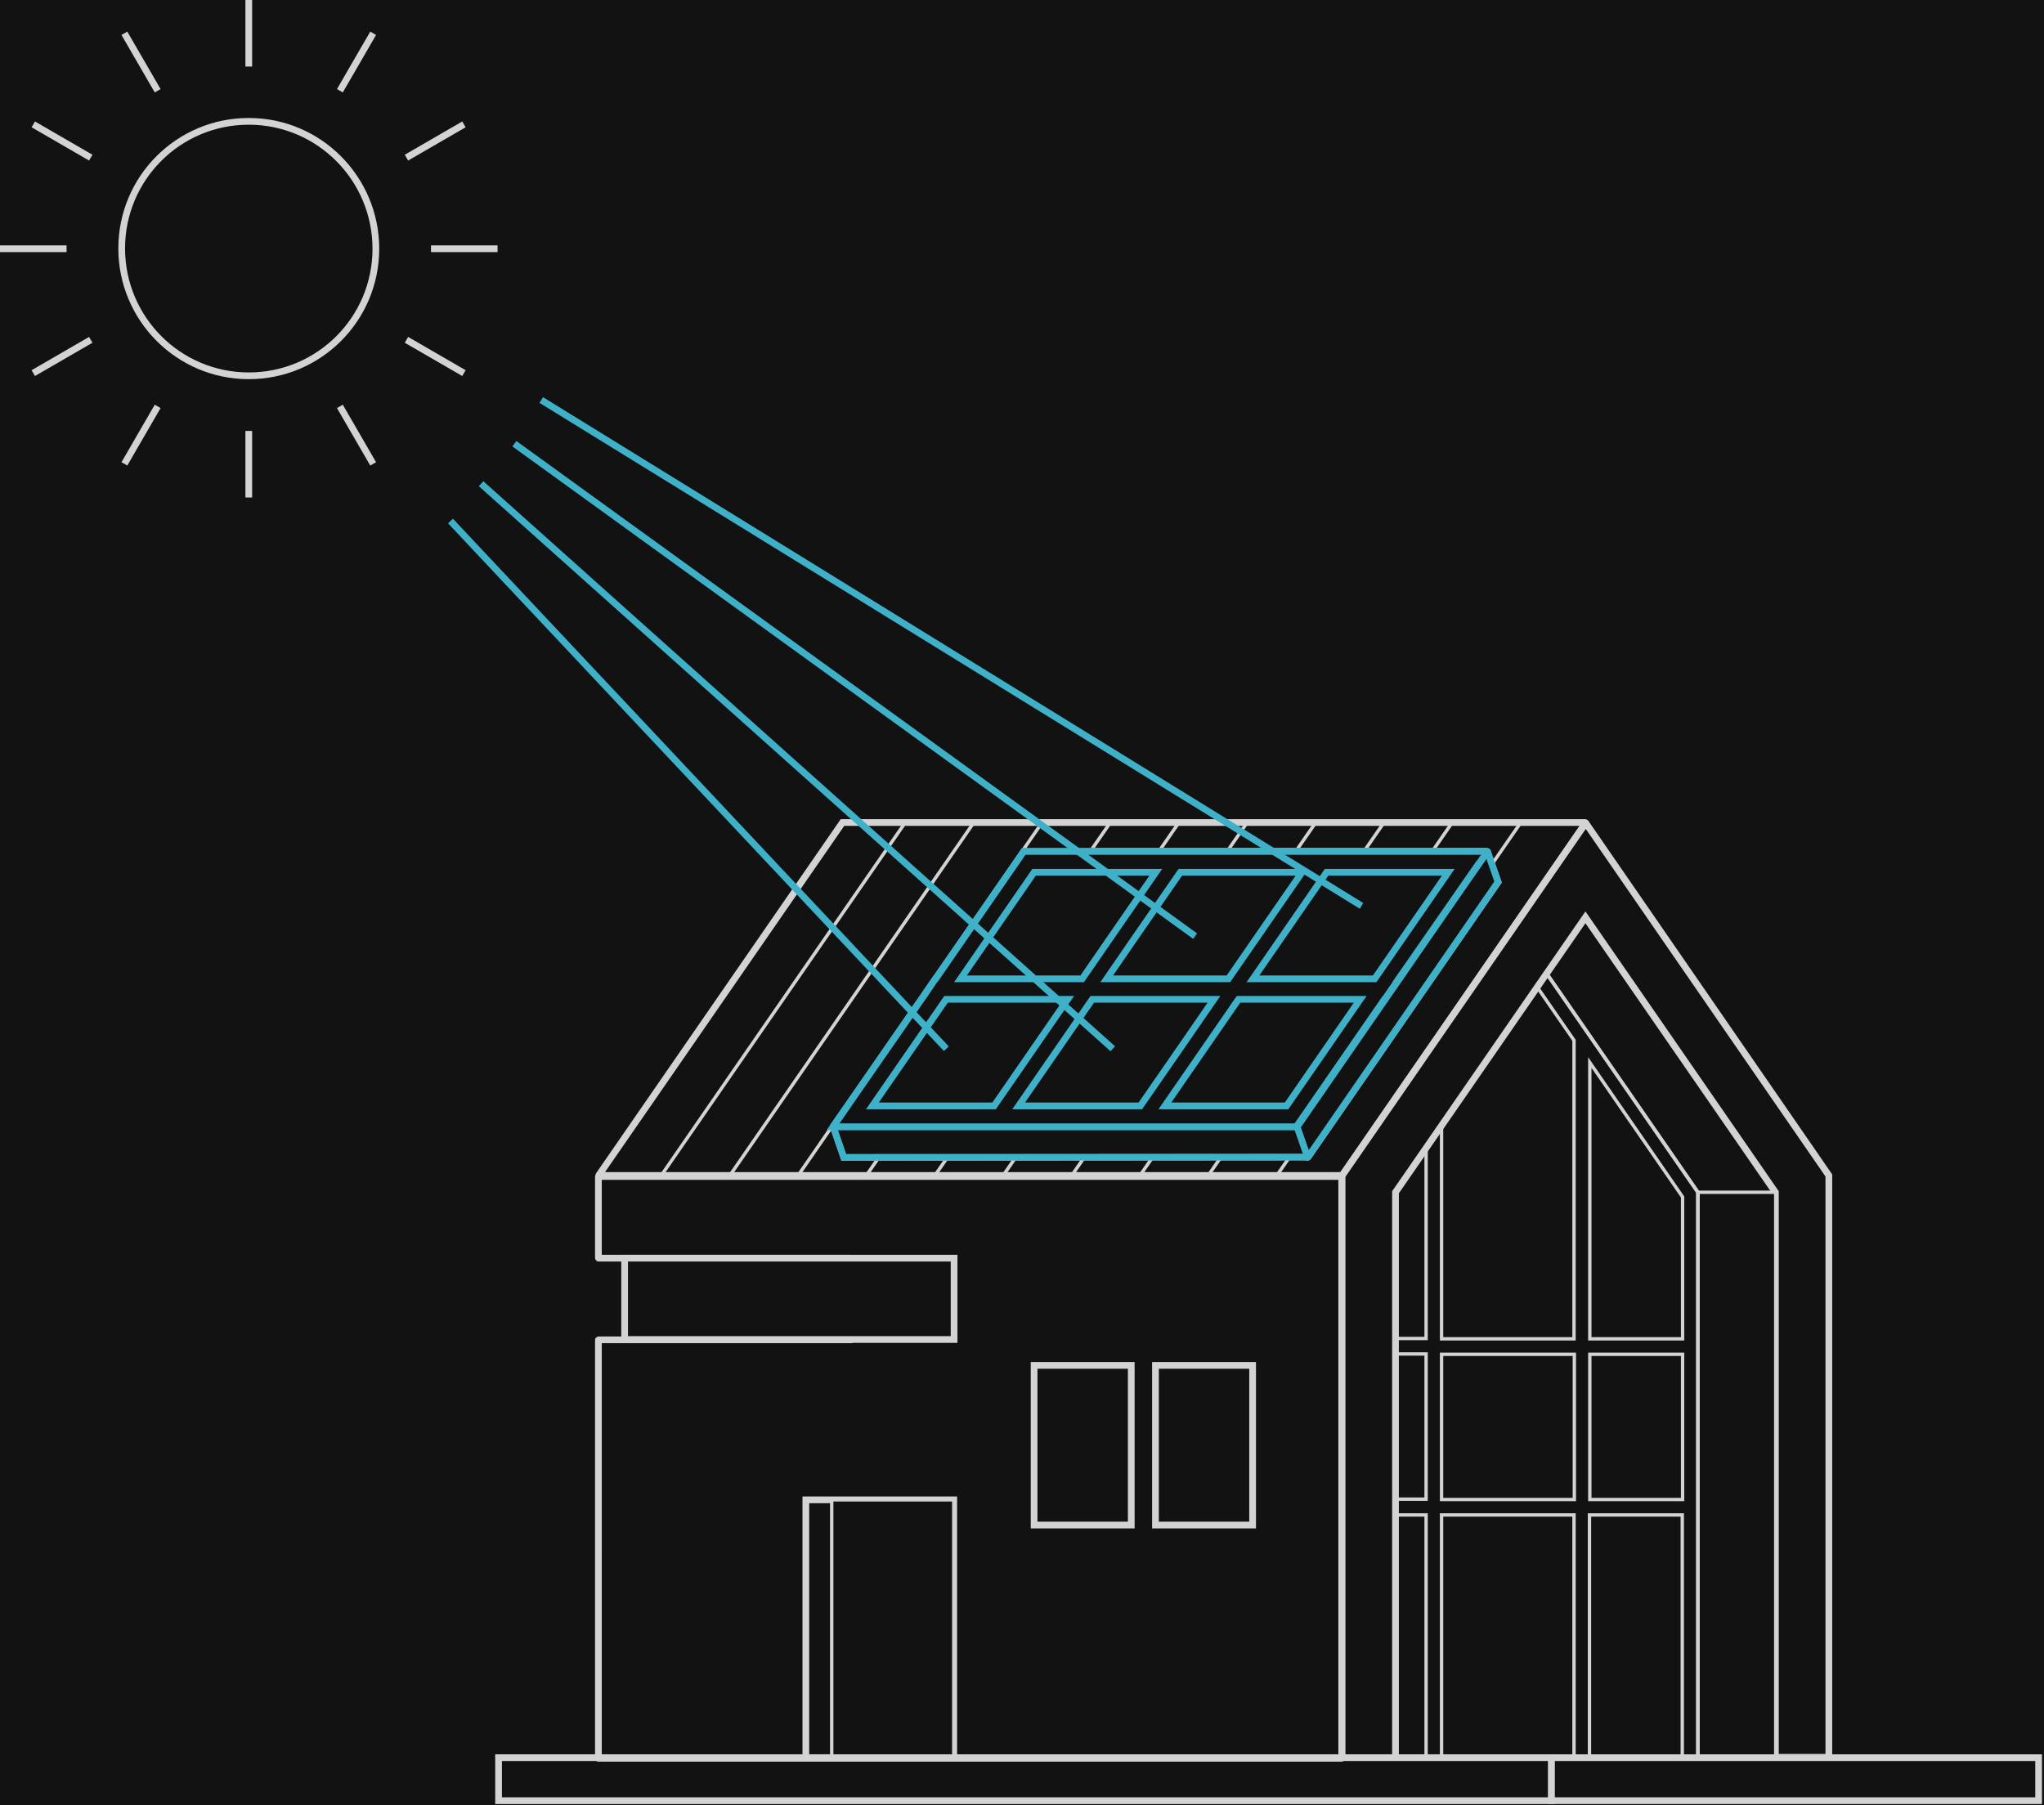 <?xml version="1.0" encoding="utf-8"?>
<!-- Generator: Adobe Illustrator 25.3.1, SVG Export Plug-In . SVG Version: 6.00 Build 0)  -->
<svg version="1.1" id="first-anim" xmlns="http://www.w3.org/2000/svg" xmlns:xlink="http://www.w3.org/1999/xlink" x="0px" y="0px"
	 viewBox="0 0 608 537" style="enable-background:new 0 0 608 537;" xml:space="preserve">
<style type="text/css">
	.st0{fill:#121212;stroke:#D3D3D3;stroke-miterlimit:10;}
	.st1{fill:none;stroke:#D3D3D3;stroke-width:2;stroke-miterlimit:10;}
	.st2{display:none;}
	.st3{display:inline;fill:none;stroke:#3EB1C8;stroke-width:2;stroke-miterlimit:10;}
	.st4{display:inline;fill:none;stroke:#121212;stroke-width:4;stroke-miterlimit:10;stroke-dasharray:3,10;}
	.st5{fill-rule:evenodd;clip-rule:evenodd;fill:#121212;stroke:#D3D3D3;stroke-miterlimit:10;}
	.st6{fill-rule:evenodd;clip-rule:evenodd;fill-opacity:0;stroke:#D3D3D3;stroke-width:2;stroke-miterlimit:10;}
	.st7{fill-rule:evenodd;clip-rule:evenodd;fill:#121212;stroke:#D3D3D3;stroke-width:2;stroke-miterlimit:10;}
	.st8{fill-rule:evenodd;clip-rule:evenodd;fill:#121212;}
	.st9{fill:none;stroke:#D3D3D3;stroke-miterlimit:10;}
	.st10{fill-rule:evenodd;clip-rule:evenodd;fill-opacity:0;stroke:#D3D3D3;stroke-miterlimit:10;}
	.st11{fill-rule:evenodd;clip-rule:evenodd;fill:#121212;stroke:#3EB1C8;stroke-width:2;stroke-miterlimit:10;}
	.st12{fill:none;stroke:#3EB1C8;stroke-width:2;}
	.st13{fill-opacity:0;stroke:#D3D3D3;stroke-width:2;stroke-miterlimit:10;}
</style>
<rect x="-44.4" y="-33.8" class="st0" width="696.8" height="604.6"/>
<g>
	<path class="st1" d="M74,111.8c20.9,0,37.8-16.9,37.8-37.8S94.9,36.1,74,36.1c-20.9,0-37.8,16.9-37.8,37.8S53.1,111.8,74,111.8z"/>
	<path class="st1" d="M74,128.2v19.8"/>
	<path class="st1" d="M74,0v19.8"/>
	<path class="st1" d="M101.1,120.9L111,138"/>
	<path class="st1" d="M37,9.9L46.9,27"/>
	<path class="st1" d="M120.9,101.1L138,111"/>
	<path class="st1" d="M9.9,37L27,46.9"/>
	<path class="st1" d="M128.2,74h19.8"/>
	<path class="st1" d="M0,74h19.8"/>
	<path class="st1" d="M120.9,46.9L138,37"/>
	<path class="st1" d="M9.9,111l17.1-9.9"/>
	<path class="st1" d="M101.1,27L111,9.9"/>
	<path class="st1" d="M37,138l9.9-17.1"/>
</g>
<g class="st2">
	<path class="st3" d="M295.2,422.9l4.1,4.1l-4.1,4.1"/>
	<path class="st3" d="M285.3,285.4H138.6c-18.8,0-36.8,7.5-50,20.7c-13.3,13.3-20.7,31.3-20.7,50c0,9.3,1.8,18.5,5.4,27.1
		c3.6,8.6,8.8,16.4,15.3,23c6.6,6.6,14.4,11.8,23,15.3c8.6,3.6,17.8,5.4,27.1,5.4H298"/>
	<path class="st4" d="M285.3,285.4H138.6c-18.8,0-36.8,7.5-50,20.7c-13.3,13.3-20.7,31.3-20.7,50c0,9.3,1.8,18.5,5.4,27.1
		c3.6,8.6,8.8,16.4,15.3,23c6.6,6.6,14.4,11.8,23,15.3c8.6,3.6,17.8,5.4,27.1,5.4H298"/>
</g>
<g>
	<path class="st5" d="M460.1,289.6l45,65.1v168.1h-90V354.7L460.1,289.6L460.1,289.6z"/>
	<path class="st6" d="M399.2,349.7H178.3c-0.1,0-0.1-0.1-0.1-0.2l72.4-104.8h220.9c0.1,0,0.1,0.1,0.1,0.2L399.2,349.7z"/>
	<path class="st7" d="M415.1,354.7l56.5-81.8l56.5,81.8v168.1h15.9V349.7L471.8,245c0-0.1-0.1-0.1-0.2,0l-72.4,104.8v173.1h15.9
		V354.7z"/>
	<path class="st5" d="M528.2,354.7h-23.1v168.1h23.1V354.7z"/>
	<path class="st7" d="M283.7,522.9h-44v-76.7h44V522.9z"/>
	<path class="st5" d="M283.7,522.9h-36.3v-76.7h36.3L283.7,522.9L283.7,522.9z"/>
	<path class="st7" d="M461.5,522.9H148.3v12.8h313.2V522.9z"/>
	<path class="st6" d="M399.1,350.1c0-0.1,0-0.1-0.1-0.1H178.1c-0.1,0-0.1,0-0.1,0.1v24.1c0,0.1,0,0.1,0.1,0.1h75.1
		c0.1,0,0.1,0,0.1,0.1l-0.1,24.1c0,0.1,0,0.1-0.1,0.1h-75c-0.1,0-0.1,0-0.1,0.1V523c0,0.1,0,0.1,0.1,0.1H399c0.1,0,0.1,0,0.1-0.1
		V350.1z"/>
	<path class="st5" d="M283.8,398.5h-8.5v-14.9h-89.5v-9.3h97.9L283.8,398.5L283.8,398.5z"/>
	<path class="st7" d="M283.8,398.5h-98v-24.2h98V398.5z"/>
	<path class="st7" d="M606.4,522.9H461.5v12.8h144.9V522.9z"/>
	<path class="st8" d="M269.2,244.8c-24.2,35-48.3,69.9-72.5,104.9L269.2,244.8z"/>
	<path class="st9" d="M269.2,244.8c-24.2,35-48.3,69.9-72.5,104.9"/>
	<path class="st8" d="M289.6,244.8c-24.2,35-48.3,69.9-72.5,104.9L289.6,244.8z"/>
	<path class="st9" d="M289.6,244.8c-24.2,35-48.3,69.9-72.5,104.9"/>
	<path class="st8" d="M309.9,244.8c-24.2,35-48.3,69.9-72.5,104.9L309.9,244.8z"/>
	<path class="st9" d="M309.9,244.8c-24.2,35-48.3,69.9-72.5,104.9"/>
	<path class="st8" d="M330.2,244.8c-24.2,35-48.3,69.9-72.5,104.9L330.2,244.8z"/>
	<path class="st9" d="M330.2,244.8c-24.2,35-48.3,69.9-72.5,104.9"/>
	<path class="st8" d="M350.6,244.8c-24.2,35-48.3,69.9-72.5,104.9L350.6,244.8z"/>
	<path class="st9" d="M350.6,244.8c-24.2,35-48.3,69.9-72.5,104.9"/>
	<path class="st8" d="M370.9,244.8c-24.2,35-48.3,69.9-72.5,104.9L370.9,244.8z"/>
	<path class="st9" d="M370.9,244.8c-24.2,35-48.3,69.9-72.5,104.9"/>
	<path class="st8" d="M391.3,244.8c-24.2,35-48.3,69.9-72.5,104.9L391.3,244.8z"/>
	<path class="st9" d="M391.3,244.8c-24.2,35-48.3,69.9-72.5,104.9"/>
	<path class="st8" d="M411.6,244.8c-24.2,35-48.3,69.9-72.5,104.9L411.6,244.8z"/>
	<path class="st9" d="M411.6,244.8c-24.2,35-48.3,69.9-72.5,104.9"/>
	<path class="st8" d="M431.9,244.8c-24.2,35-48.3,69.9-72.5,104.9L431.9,244.8z"/>
	<path class="st9" d="M431.9,244.8c-24.2,35-48.3,69.9-72.5,104.9"/>
	<path class="st8" d="M452.3,244.8c-24.2,35-48.3,69.9-72.5,104.9L452.3,244.8z"/>
	<path class="st9" d="M452.3,244.8c-24.2,35-48.3,69.9-72.5,104.9"/>
	<path class="st10" d="M415.1,450.7h9.1v72.1h4.6v-72.1h39.4v72.1h4.6v-72.1h27.6v72.1h4.6V354.7l-45-65.1l-2.8,4l11,15.9v88.8
		h-39.4v-63.5l-4.6,6.6v56.8h-9.1v4.6h9.1v43.2h-9.1L415.1,450.7L415.1,450.7z M500.5,446.1h-27.6v-43.2h27.6V446.1z M500.5,398.3
		h-27.6v-82.2l27.6,40V398.3z M468.3,446.1h-39.5v-43.2h39.5V446.1z"/>
</g>
<g>
	<path class="st11" d="M325.3,253.3h-20.8L247.9,335c0,0.1,0,0.2,0.1,0.2l117.6,0l20.1,0l56.5-81.8c0-0.1,0-0.2-0.1-0.2H325.3z"/>
	<path class="st7" d="M445.6,262.4l-3.1-8.9c0-0.1-0.1-0.1-0.2,0l-56.5,81.8l3.1,8.9c0,0.1,0.1,0.1,0.2,0L445.6,262.4z"/>
	<path class="st7" d="M385.8,335.2l-137.8,0c-0.1,0-0.1,0.1-0.1,0.1l3.1,9l137.8-0.1c0.1,0,0.1-0.1,0.1-0.1L385.8,335.2z"/>
	<path id="panel-white" class="st8" d="M442.4,253.3L442.4,253.3l-7.3,0l0,0l-109.8,0h-20.8l-0.8,1.2l-25.3,36.6h-0.1l-2.9,4.3
		L252.1,329l0.1-0.1l-4.4,6.3c0,0,0,0,0,0s0,0,0,0l0,0c0,0,0,0,0,0h7.3l0,0h36.2l0,0h7.3l0,0h36.2l0,0h7.3l0,0h23.4h20.1l4.3-6.2
		l21.9-31.7h0.1c1.4-2.1,2.8-4.1,4.3-6.2h-0.1l22.1-31.8l0,0.1l4.2-6C442.5,253.4,442.5,253.3,442.4,253.3z M387.3,259.5l-21.9,31.7
		h-21.4h-14.8l8.6-12.5l13.3-19.2H387.3z M307.6,259.5h20.8h15.4l-9,13l-12.9,18.7h-36.2L307.6,259.5z M295.7,329h-36.2l21.9-31.7
		h36.2L295.7,329z M339.2,329H303l21.9-31.7h36.2l-8.2,11.9L339.2,329z M382.7,329h-36.2l9.4-13.6l12.5-18.1h36.2L382.7,329z
		 M408.9,291.2h-36.2l21.9-31.7h36.2L408.9,291.2z"/>
	<path class="st11" d="M445.6,262.4l-3.1-8.9c0-0.1-0.1-0.1-0.2,0l-56.5,81.8l3.1,8.9c0,0.1,0.1,0.1,0.2,0L445.6,262.4z"/>
	<path class="st11" d="M385.8,335.2l-137.8,0c-0.1,0-0.1,0.1-0.1,0.1l3.1,9l137.8-0.1c0.1,0,0.1-0.1,0.1-0.1L385.8,335.2z"/>
	<path id="panel-blue" class="st11" d="M442.4,253.3L442.4,253.3l-7.3,0l0,0l-109.8,0h-20.8l-0.8,1.2l-25.3,36.6h-0.1l-2.9,4.3
		L252.1,329l0.1-0.1l-4.4,6.3c0,0,0,0,0,0s0,0,0,0l0,0c0,0,0,0,0,0h7.3l0,0h36.2l0,0h7.3l0,0h36.2l0,0h7.3l0,0h23.4h20.1l4.3-6.2
		l21.9-31.7h0.1c1.4-2.1,2.8-4.1,4.3-6.2h-0.1l22.1-31.8l0,0.1l4.2-6C442.5,253.4,442.5,253.3,442.4,253.3z M387.3,259.5l-21.9,31.7
		h-21.4h-14.8l8.6-12.5l13.3-19.2H387.3z M307.6,259.5h20.8h15.4l-9,13l-12.9,18.7h-36.2L307.6,259.5z M295.7,329h-36.2l21.9-31.7
		h36.2L295.7,329z M339.2,329H303l21.9-31.7h36.2l-8.2,11.9L339.2,329z M382.7,329h-36.2l9.4-13.6l12.5-18.1h36.2L382.7,329z
		 M408.9,291.2h-36.2l21.9-31.7h36.2L408.9,291.2z"/>
	<path class="st12" d="M161,119l244,150.5"/>
	<path class="st12" d="M153,132l202.5,146.5"/>
	<path class="st12" d="M143.1,143.9L331,312"/>
	<path class="st12" d="M134,155l147.5,157"/>
</g>
<rect x="307.6" y="406.2" class="st13" width="28.9" height="47.5"/>
<rect x="343.7" y="406.2" class="st13" width="28.9" height="47.5"/>
</svg>
